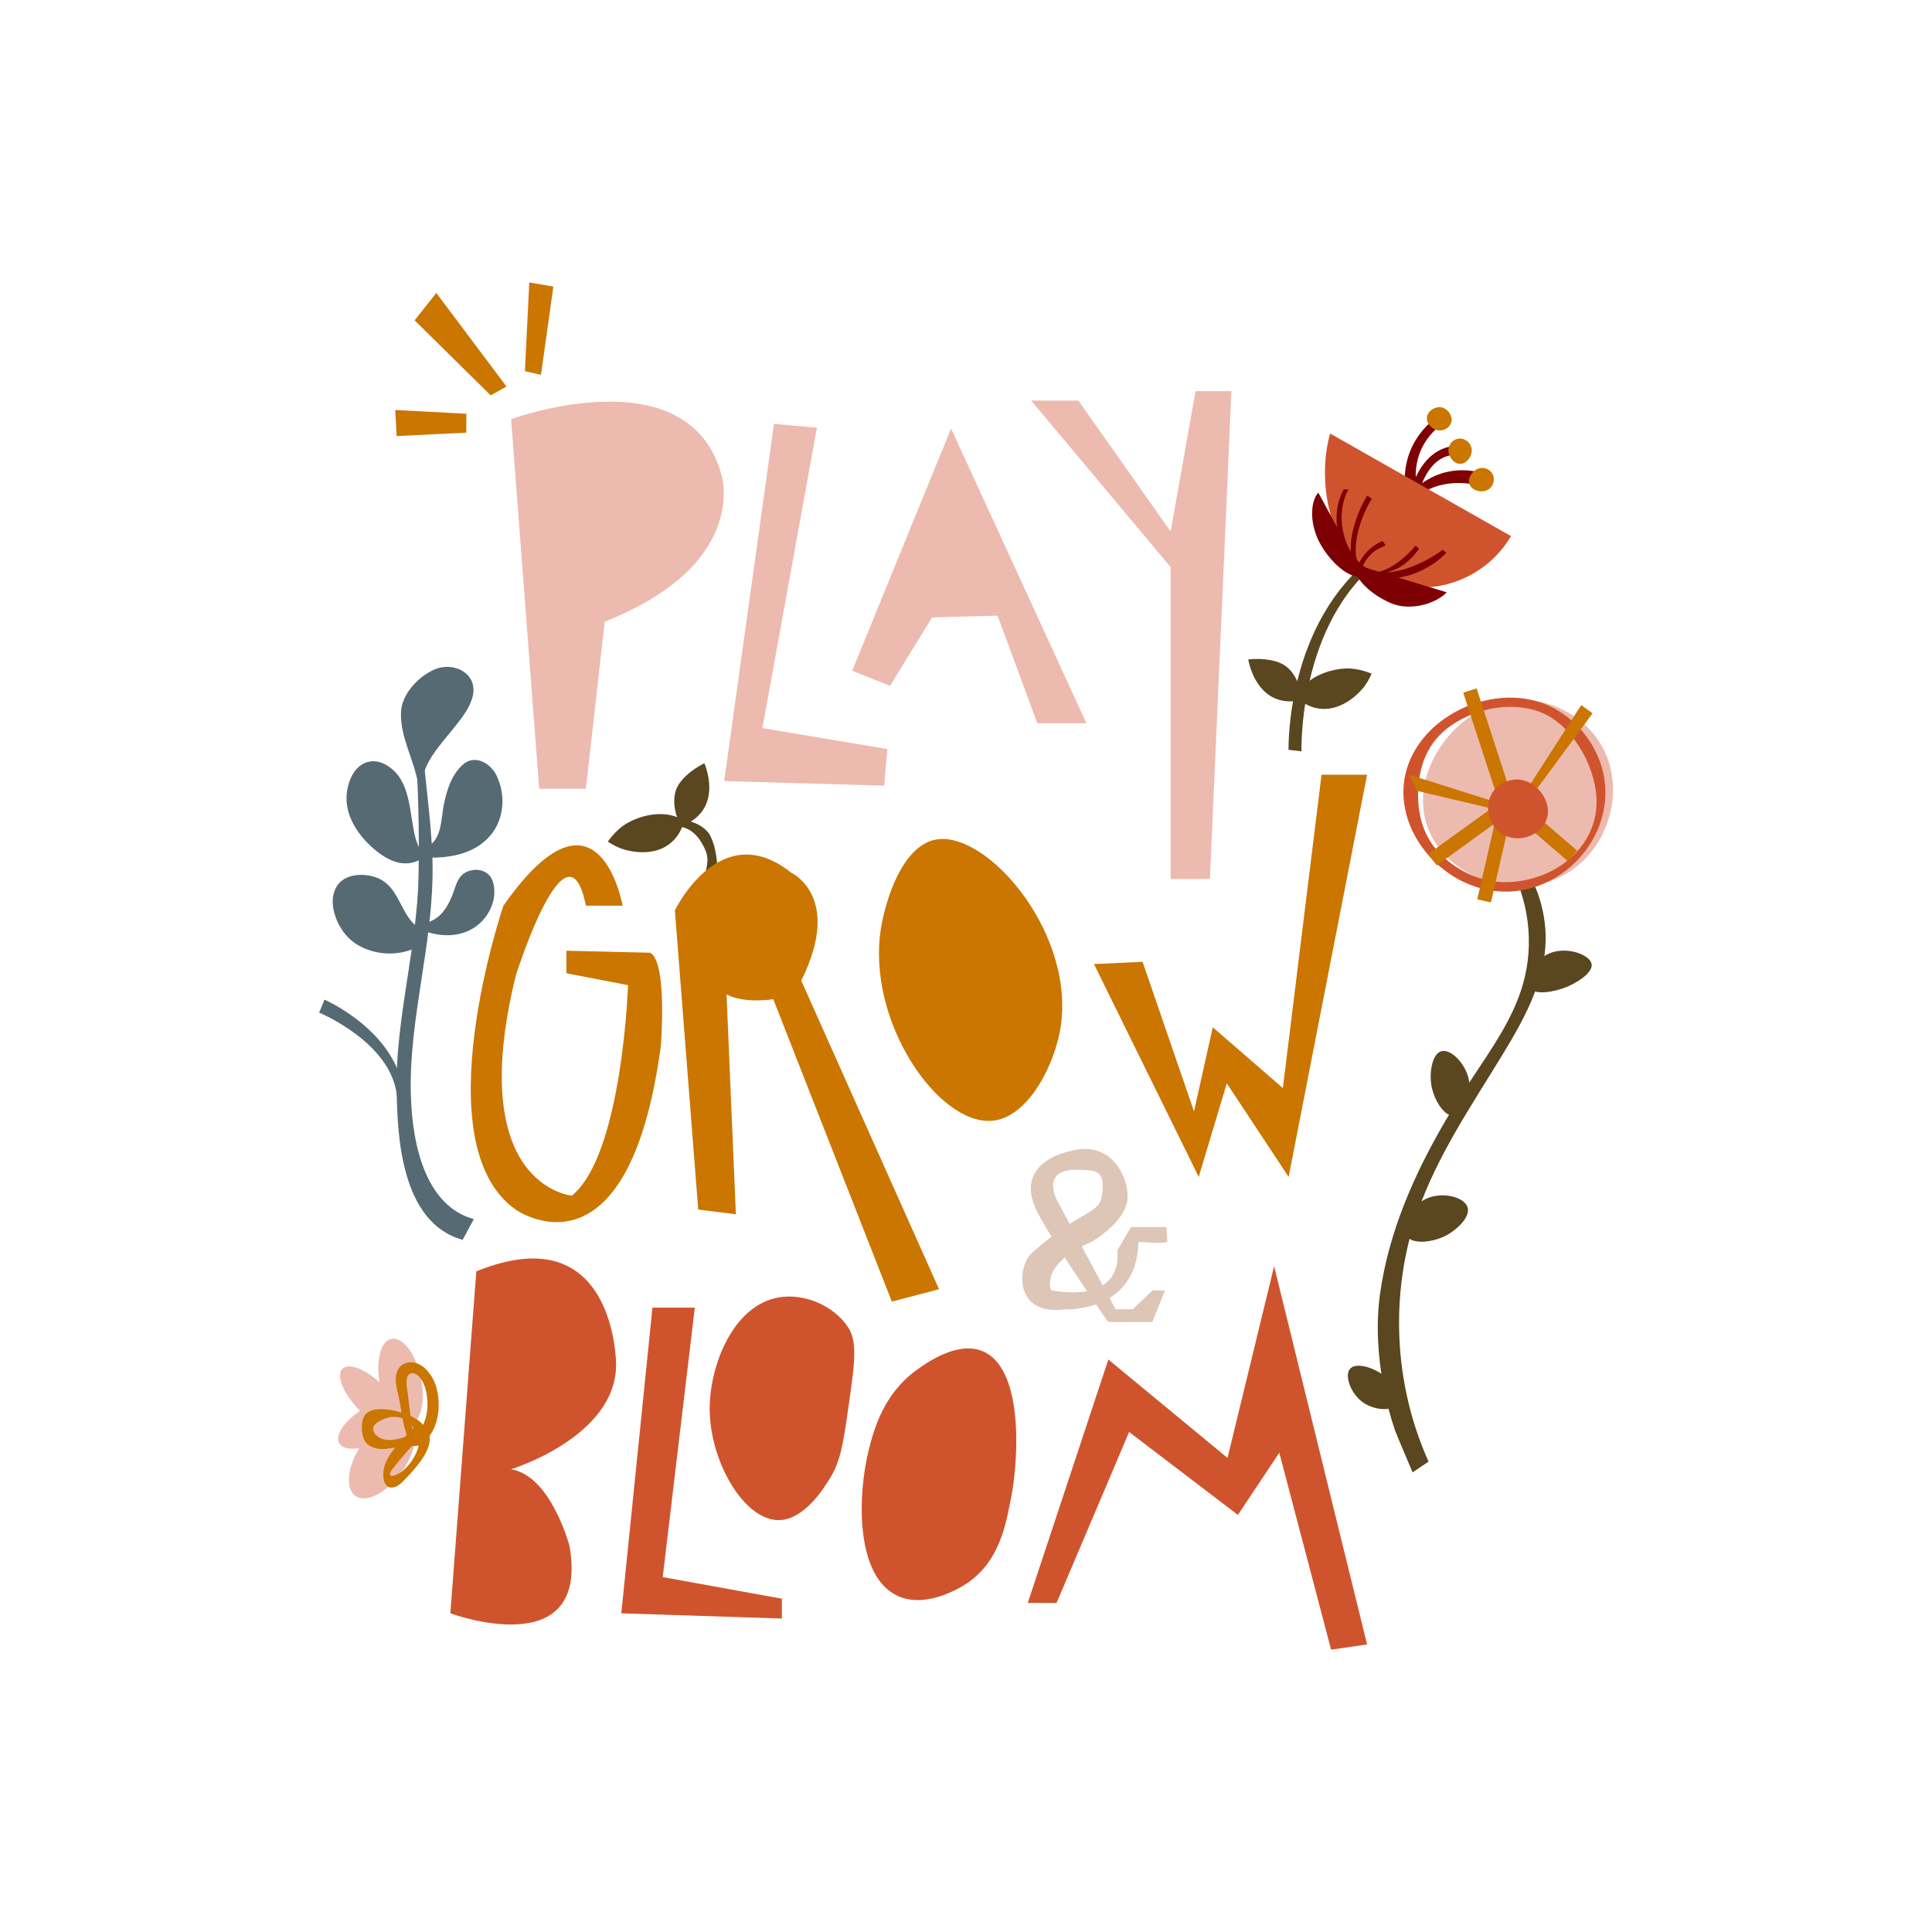 <?xml version="1.0" encoding="UTF-8"?>
<svg id="Layer_1" data-name="Layer 1" xmlns="http://www.w3.org/2000/svg" xmlns:xlink="http://www.w3.org/1999/xlink" viewBox="0 0 163.75 163.75">
  <defs>
    <style>
      .cls-1 {
        fill: #edbaaf;
      }

      .cls-1, .cls-2, .cls-3, .cls-4, .cls-5, .cls-6, .cls-7, .cls-8, .cls-9 {
        stroke-width: 0px;
      }

      .cls-2 {
        fill: #5a461f;
      }

      .cls-3 {
        fill: none;
      }

      .cls-4 {
        fill: #ddc6b6;
      }

      .cls-5 {
        fill: #ca7600;
      }

      .cls-6 {
        fill: #fff;
      }

      .cls-7 {
        fill: #566a73;
      }

      .cls-10 {
        clip-path: url(#clippath);
      }

      .cls-8 {
        fill: #7e0003;
      }

      .cls-9 {
        fill: #cf542d;
      }
    </style>
    <clipPath id="clippath">
      <rect class="cls-3" x="27.04" y="23.94" width="109.66" height="115.88"/>
    </clipPath>
  </defs>
  <rect class="cls-6" width="163.75" height="163.75"/>
  <g class="cls-10">
    <path class="cls-4" d="M97.7,109.36l-1.69,1.61h-1.46l-4.9-9.12s-1.75-3.01,2.14-2.68c.67.06,2-.22,1.61,2.15-.28,1.68-1.61,1.07-5.9,4.83-1.31,1.15-1.61,5.36,2.68,4.83,0,0,6.18.36,6.31-5.72,0,0,2.1.18,2.45,0l-.07-1.26h-3.01l-1.17,2s.85,4.44-5.59,3.37c0,0-1.07-2.14,3.4-4.11,0,0,2.66-1.5,3.03-3.4.31-1.58-1.07-5.36-4.83-4.29,0,0-5.1.89-2.68,5.36,1.54,2.86,5.9,9.12,5.9,9.12h3.75l1.07-2.68h-1.07Z"/>
    <polygon class="cls-5" points="35.14 27.15 36.98 24.83 42.93 32.76 41.59 33.51 35.14 27.15"/>
    <polygon class="cls-5" points="44.49 31.46 44.86 23.94 46.9 24.29 45.85 31.77 44.49 31.46"/>
    <polygon class="cls-5" points="33.5 34.75 33.62 36.96 39.52 36.67 39.53 35.07 33.5 34.75"/>
    <path class="cls-2" d="M57.72,70.02s-.88-1.48-.46-2.96c.26-.9,1.3-1.8,2.44-2.37,0,0,.56,1.26.38,2.6-.14,1.04-.72,2.14-2.36,2.73"/>
    <path class="cls-2" d="M51.53,71.32s.66-1.01,1.64-1.56c1.41-.8,3.45-1.13,4.81-.18-.25.99-.77,1.54-1.02,1.77-1.39,1.28-3.41.83-3.93.69-.68-.19-1.19-.49-1.51-.71"/>
    <path class="cls-2" d="M59.91,73.46c-.06.31-.14.63-.26.93h1.16c.02-.55.02-2.38-.64-3.61-.02-.05-.62-1.2-2.77-1.35l-.12.62c1.1-.03,1.85.73,2.29,1.56.37.69.47,1.1.33,1.86"/>
    <path class="cls-2" d="M110.33,59.32s-.05-1.72-1.2-2.74c-.7-.62-2.06-.83-3.33-.69,0,0,.2,1.36,1.08,2.4.68.81,1.76,1.42,3.46,1.04"/>
    <path class="cls-2" d="M116.25,57.1s-1.1-.5-2.22-.44c-1.62.08-3.52.89-4.16,2.43.74.7,1.47.89,1.81.95,1.86.33,3.32-1.13,3.68-1.53.48-.52.74-1.05.89-1.41"/>
    <path class="cls-1" d="M45.7,66.85l-2.38-31.32s15.06-5.55,17.84,4.76c0,0,2.38,7.53-9.91,12.4l-1.59,14.16h-3.96Z"/>
    <polygon class="cls-1" points="64.62 61.71 69.24 36.25 65.6 35.93 61.38 66.2 74.94 66.59 75.21 63.49 64.62 61.71"/>
    <polygon class="cls-1" points="72.23 56.85 80.61 36.32 92.08 61.3 87.92 61.3 84.55 52.18 79 52.33 75.43 58.13 72.23 56.85"/>
    <polygon class="cls-1" points="99.22 45.05 91.4 33.95 87.4 33.95 99.22 48.07 99.22 74.5 102.55 74.5 104.37 33.15 101.33 33.15 99.22 45.05"/>
    <path class="cls-9" d="M40.37,107.76l-2.2,28.98s11.86,4.39,10.1-5.71c0,0-1.58-5.97-4.96-6.5,0,0,8.91-2.72,8.91-8.87,0,0,0-12.73-11.86-7.9"/>
    <polygon class="cls-9" points="55.3 110.83 52.66 136.74 66.27 137.18 66.27 135.5 56.17 133.67 58.89 110.83 55.3 110.83"/>
    <path class="cls-9" d="M71.89,119.4c-.42,2.92-.64,4.42-1.53,5.87-.47.77-2.16,3.54-4.34,3.57-2.95.04-5.87-4.97-5.87-9.44,0-3.71,2.01-8.79,5.87-9.44,2.11-.35,4.63.65,5.87,2.55.83,1.28.53,3.16,0,6.89"/>
    <path class="cls-9" d="M85.69,126.96c-.45,2.37-1,5.31-3.61,7.15-.25.18-3.39,2.33-5.98,1.16-3.65-1.65-3.42-8.64-2.45-12.45.42-1.65,1.23-4.68,4.05-6.71.77-.56,3.4-2.46,5.55-1.6,3.42,1.36,3.15,8.73,2.45,12.45"/>
    <polygon class="cls-9" points="89.55 135.86 87.11 135.86 93.94 115.23 104.04 123.57 107.99 107.32 115.87 139.38 112.82 139.82 108.43 123.13 104.92 128.4 95.7 121.37 89.55 135.86"/>
    <path class="cls-5" d="M49.67,76.76h3.1s-2.03-11.5-10.1,0c0,0-6.88,20.22,1.05,25.77,0,0,9.51,6.74,12.29-13.87,0,0,.58-7.09-.9-7.91l-7.1-.17v1.91l5.22,1.01s-.47,14.34-4.76,17.84c0,0-9.12-.79-4.76-18.63,0,0,4.36-13.87,5.95-5.95"/>
    <path class="cls-5" d="M59.18,102.53l-1.98-25.37s3.84-7.99,9.85-3.2c0,0,4.42,2.01.86,9.15l11.68,26.16-4,1.05-10.05-25.63s-2.38.4-3.96-.4l.79,18.63-3.17-.4Z"/>
    <path class="cls-5" d="M89.82,87.48c-.59,3.03-2.74,7.23-5.71,7.51-4.57.43-10.71-8.45-9.44-16.32.37-2.31,1.78-6.99,4.65-7.51,4.4-.8,12.09,8.2,10.5,16.32"/>
    <polygon class="cls-5" points="96.84 81.52 92.72 81.71 101.6 99.75 103.98 91.82 109.22 99.75 115.87 65.66 112.01 65.66 108.73 92.22 102.79 87.07 101.2 94.2 96.84 81.52"/>
    <path class="cls-2" d="M109.21,63.55c0-.44-.12-10.83,7.24-16.42l.6.3c-7.04,5.36-6.74,16.15-6.74,16.25l-1.11-.13Z"/>
    <path class="cls-8" d="M119.96,43.2l-.74-.09s.14-1.19.66-2.41c.71-1.67,1.8-2.66,3.15-2.87v.74c-2.64.41-3.07,4.58-3.07,4.62"/>
    <path class="cls-8" d="M119.16,41.7c-.03-.14-.77-3.47,2.28-6.09l.49.56c-2.71,2.33-1.79,5.36-1.78,5.39l-.98.13Z"/>
    <path class="cls-8" d="M119.75,42.72l-.57-.48c.09-.11,2.21-3.08,6.14-2.23l-.06,1.11c-3.47-.75-5.51,1.03-5.5,1.6"/>
    <path class="cls-5" d="M123.02,35.39c.1.54-.27.98-.81,1.08-.54.1-1.15-.32-1.26-.86-.1-.54.35-.99.89-1.09.54-.1,1.07.34,1.17.87"/>
    <path class="cls-5" d="M123.91,37.19c.54.1.91.61.82,1.15s-.57,1.06-1.11.96c-.54-.1-.94-.77-.84-1.31s.6-.9,1.14-.81"/>
    <path class="cls-5" d="M126.59,40.44c.11.54-.24,1.07-.77,1.18-.54.11-1.19-.15-1.3-.68-.11-.54.37-1.15.91-1.26.54-.11,1.06.23,1.17.76"/>
    <path class="cls-9" d="M112.74,36.74c-1.22,4.23.06,10.55,4.2,12.33,4.15,1.79,8.9.16,11.13-3.63l-15.34-8.7Z"/>
    <path class="cls-8" d="M117.7,49.02c-.85,0-1.67-.21-2.33-.7-2.03-1.49-2.7-4.64-1.48-6.84h.4c-1.13,2.03-.56,5.15,1.32,6.52,1.81,1.32,5.03-.18,6.68-1.41l.29.27c-1.19,1.26-3.12,2.16-4.86,2.16"/>
    <path class="cls-8" d="M116.49,48.62c-.49,0-.94-.13-1.31-.4-1.39-1.02-.47-4.32.7-6.22l.39.27c-1.26,2.04-1.92,5.08-.79,5.95,1.09.84,3.01-.22,4.5-1.97l.3.26c-1.24,1.72-2.59,2.12-3.79,2.12"/>
    <path class="cls-8" d="M115.46,48.09l-.37-.15c.19-.47.48-.89.84-1.25.36-.36.78-.64,1.25-.84l.27.38c-.42.17-.92.41-1.25.74-.32.32-.58.71-.75,1.12"/>
    <path class="cls-8" d="M111.74,41.75c-.69.72-.81,2.77.28,4.55,1.08,1.77,2.61,2.84,3.57,2.56l-3.85-7.1Z"/>
    <path class="cls-8" d="M122.61,50.2c-.63.77-2.93,1.74-4.82.88-1.89-.86-3.14-2.26-2.96-3.24l7.78,2.36Z"/>
    <path class="cls-7" d="M39.2,105.08c-5.3-1.47-5.49-9.09-5.58-12.34-.09-3.37.43-6.73.93-9.97.42-2.75.86-5.6.92-8.42.08-3.79-.02-7.63-.27-11.42l.59-.04c.26,3.83.95,7.67.87,11.49-.06,2.9-.5,5.78-.93,8.58-.49,3.19-1,6.49-.91,9.76.12,4.65,1.39,9.52,5.34,10.61l-.95,1.76Z"/>
    <path class="cls-7" d="M35.83,78.75c-.18.02-.32-.08-.45-.18-1.36-1.02-1.51-3.06-2.99-3.96-.96-.58-2.63-.68-3.51.11-.49.43-.7,1.12-.68,1.77.04,1.17.67,2.43,1.55,3.19,1.28,1.1,3.3,1.41,4.88.89.55-.18,1.25-.34,1.59-.84"/>
    <path class="cls-7" d="M35.43,71.69c0-.07-.02-.13-.05-.19-.06-.14-.11-.28-.15-.43-.54-1.93-.35-4.51-2.01-5.89-.5-.42-1.14-.73-1.78-.65-1.42.17-2.04,1.8-2.07,3.05-.04,1.7,1.03,3.24,2.26,4.32.65.56,1.38,1.06,2.22,1.23.84.16,1.8-.08,2.31-.77.04-.05.07-.11.07-.17,0-.07-.05-.12-.1-.17-.25-.26-.6-.06-.73-.41"/>
    <path class="cls-7" d="M42.1,65.75c-.54-1.1-1.9-1.87-2.93-.89-.93.88-1.32,2.16-1.56,3.38-.23,1.15-.14,2.62-1.18,3.41-.1.08-.21.15-.33.21l-.33.81c2.17.12,4.43-.22,5.82-1.89,1.15-1.38,1.29-3.44.5-5.03"/>
    <path class="cls-7" d="M35.78,78.84c1.38.55,3.01.64,4.32-.16,1.17-.71,1.94-2.1,1.78-3.46-.04-.36-.15-.73-.39-1.01-.33-.39-.89-.54-1.39-.47-1.26.2-1.37,1.1-1.75,2.1-.16.41-.36.82-.6,1.18-.54.8-1.35,1.27-2.33,1.31"/>
    <path class="cls-7" d="M35.44,66.46c-.33-2.07-1.55-3.98-1.45-6.12.07-1.54,1.48-3,2.82-3.59,1.7-.74,3.86.39,3.2,2.47-.29.92-.93,1.71-1.52,2.45-1.16,1.46-2.61,2.91-2.79,4.87"/>
    <path class="cls-7" d="M33.63,92.79c-.53-4.45-6.52-6.94-6.58-6.96l.45-1.1c.27.11,6.1,2.75,6.71,7.88l-.58.18Z"/>
    <path class="cls-2" d="M119.73,124.8s-1.39-3.27-1.5-3.58c-.42-1.25-.75-2.53-.99-3.83-.46-2.51-.63-5.2-.27-7.74.72-5.15,2.83-9.99,5.42-14.45.72-1.24,1.48-2.45,2.27-3.64,1.71-2.6,3.58-5.18,4.43-8.18.97-3.41.49-7.2-1.29-10.26.26-.19.52-.38.77-.57,1.72,2.15,2.6,4.96,2.41,7.7-.23,3.27-1.88,6.26-3.59,9.07-2.66,4.37-5.59,8.64-7.26,13.48-2.36,6.81-2.01,14.51.95,21.08-.45.3-.9.61-1.35.91"/>
    <path class="cls-2" d="M132.81,83.64c-.98.41-2.75.78-3.21.05-.43-.69.38-2.22,1.56-2.81,1.49-.75,3.59,0,3.74.83.13.75-1.29,1.6-2.08,1.93"/>
    <path class="cls-2" d="M124.52,91.62c.2,1.28-.44,2.86-1.27,2.95-.84.09-1.72-1.36-1.93-2.57-.19-1.11.07-2.67.83-2.9.82-.24,2.13,1.09,2.36,2.51"/>
    <path class="cls-2" d="M115.56,118.89c.96.66,2.48.74,2.88.11.4-.65-.44-1.92-1.34-2.55-.82-.58-2.19-.98-2.67-.44-.51.57.06,2.15,1.13,2.88"/>
    <path class="cls-2" d="M122.69,104.65c-1.15.65-2.98.89-3.5.08-.5-.79.35-2.47,1.63-3.1,1.36-.67,3.3-.2,3.57.71.24.81-.88,1.84-1.7,2.31"/>
    <path class="cls-1" d="M135.79,63.27c2.03,3.67.58,8.65-3.05,10.79-4.25,2.5-10.14.33-11.72-3.89-1.74-4.64,2.31-10.25,7.13-10.8,2.89-.33,6.1,1.13,7.64,3.91"/>
    <path class="cls-9" d="M127.61,75.57c-2.26,0-4.48-.97-6.18-2.7-1.78-1.82-2.67-4.16-2.45-6.42.23-2.28,1.62-4.39,3.83-5.79,2.42-1.54,5.44-1.95,7.86-1.09,3.02,1.08,5.24,4.05,5.39,7.23.22,4.4-3.39,8.41-7.86,8.75-.2.02-.4.02-.6.02M128.01,59.91c-1.61,0-3.3.49-4.76,1.41-2,1.27-2.81,3.09-3.01,5.13-.2,1.99.18,4.23,1.77,5.86,1.68,1.72,3.92,2.61,6.15,2.44,3.99-.3,7.34-3.2,7.15-7.11-.14-2.87-2.16-6.36-4.88-7.33-.75-.27-1.57-.4-2.41-.4"/>
    <rect class="cls-5" x="125.37" y="58.31" width="1.19" height="8.89" transform="translate(-13.25 42.14) rotate(-18.06)"/>
    <polygon class="cls-5" points="129.43 67.99 128.95 67.64 134.02 59.76 134.98 60.46 129.43 67.99"/>
    <rect class="cls-5" x="130.38" y="67.5" width="1.19" height="6.11" transform="translate(-7.9 123.92) rotate(-49.33)"/>
    <rect class="cls-5" x="122.77" y="71.99" width="7.76" height="1.19" transform="translate(27.59 179.79) rotate(-77.08)"/>
    <polygon class="cls-5" points="126.83 68.62 120.09 67.03 119.44 65.66 126.97 68.04 126.83 68.62"/>
    <polygon class="cls-5" points="121.78 73.35 121.02 72.4 128.01 67.36 128.55 68.44 121.78 73.35"/>
    <path class="cls-9" d="M126.41,67.32c-.64,1.16-.18,2.73.96,3.4,1.34.79,3.2.1,3.7-1.23.55-1.46-.73-3.23-2.25-3.41-.91-.1-1.92.36-2.41,1.23"/>
    <path class="cls-1" d="M32.27,117.25c1.43,1.32,2.24,2.96,1.82,3.67-.42.7-1.92.2-3.34-1.12-1.43-1.32-2.24-2.96-1.82-3.67.42-.7,1.92-.2,3.34,1.12"/>
    <path class="cls-1" d="M31.17,119.19c1.64-.86,3.19-.91,3.46-.1.27.81-.83,2.16-2.47,3.02-1.64.86-3.19.91-3.46.1-.27-.81.83-2.16,2.47-3.02"/>
    <path class="cls-1" d="M35.6,116.46c.5,1.98.18,3.88-.74,4.24-.91.36-2.06-.96-2.56-2.94-.5-1.98-.18-3.88.74-4.24.91-.36,2.06.96,2.56,2.94"/>
    <path class="cls-1" d="M34.9,120.48c.73.93.19,3.04-1.19,4.72-1.39,1.68-3.1,2.29-3.82,1.37-.73-.93-.19-3.04,1.19-4.72,1.39-1.68,3.1-2.29,3.82-1.37"/>
    <path class="cls-5" d="M36.2,121.86c-.13.65-.67.68-1.25.7-.42.02-1.05.05-2.01.21-1.02.17-1.59-.16-1.89-.47-.43-.45-.42-1.42-.34-1.84.17-.84.91-1.25,2.69-.9,1.76.35,2.92,1.25,2.82,2.18,0,.04,0,.08-.02.11M31.64,121.03c-.04.21.06.42.21.58.83.84,2.25.28,3.18-.07.04-.01.08-.03.1-.07.02-.03.02-.08,0-.11-.11-.6-.65-1.08-1.24-1.22-.6-.14-1.24.02-1.77.33-.22.13-.44.31-.49.56"/>
    <path class="cls-5" d="M36.32,122.58c-.18.58-.53,1.1-.91,1.58-.41.52-.86,1.02-1.34,1.48-.66.64-1.44.65-1.57-.39-.09-.7.18-1.41.58-2,.4-.59.91-1.09,1.38-1.62.33-.38.74-.82,1.24-.74.3.05.55.29.65.58.11.29.09.6.03.9-.02.07-.04.15-.06.22M34.58,124.23c.39-.44.69-.97.86-1.53.08-.25.13-.52.05-.77-.79.84-1.54,1.71-2.25,2.61-.06.08-.13.17-.16.27-.18.6.75.09.92-.04.21-.16.4-.34.58-.54"/>
    <path class="cls-5" d="M37.09,120.06c-.15.81-.5,1.57-1.11,2.11-.66.59-1.17.41-1.46-.4-.41-1.14-.5-2.36-.76-3.54-.1-.43-.22-.86-.22-1.31,0-.44.14-.91.48-1.19.32-.26.77-.33,1.17-.22.4.1.75.36,1.02.66.73.8,1,1.94.97,3.03,0,.29-.04.58-.09.86M35.22,121.45s.06-.02.09-.03c.34-.18.53-.57.66-.91.26-.67.31-1.42.22-2.13-.08-.63-.27-1.37-.78-1.8-.18-.15-.44-.26-.65-.15-.5.25-.25,1.27-.2,1.68.1.8.19,1.61.29,2.41.02.21.05.42.11.62.05.17.1.34.25.31"/>
  </g>
</svg>